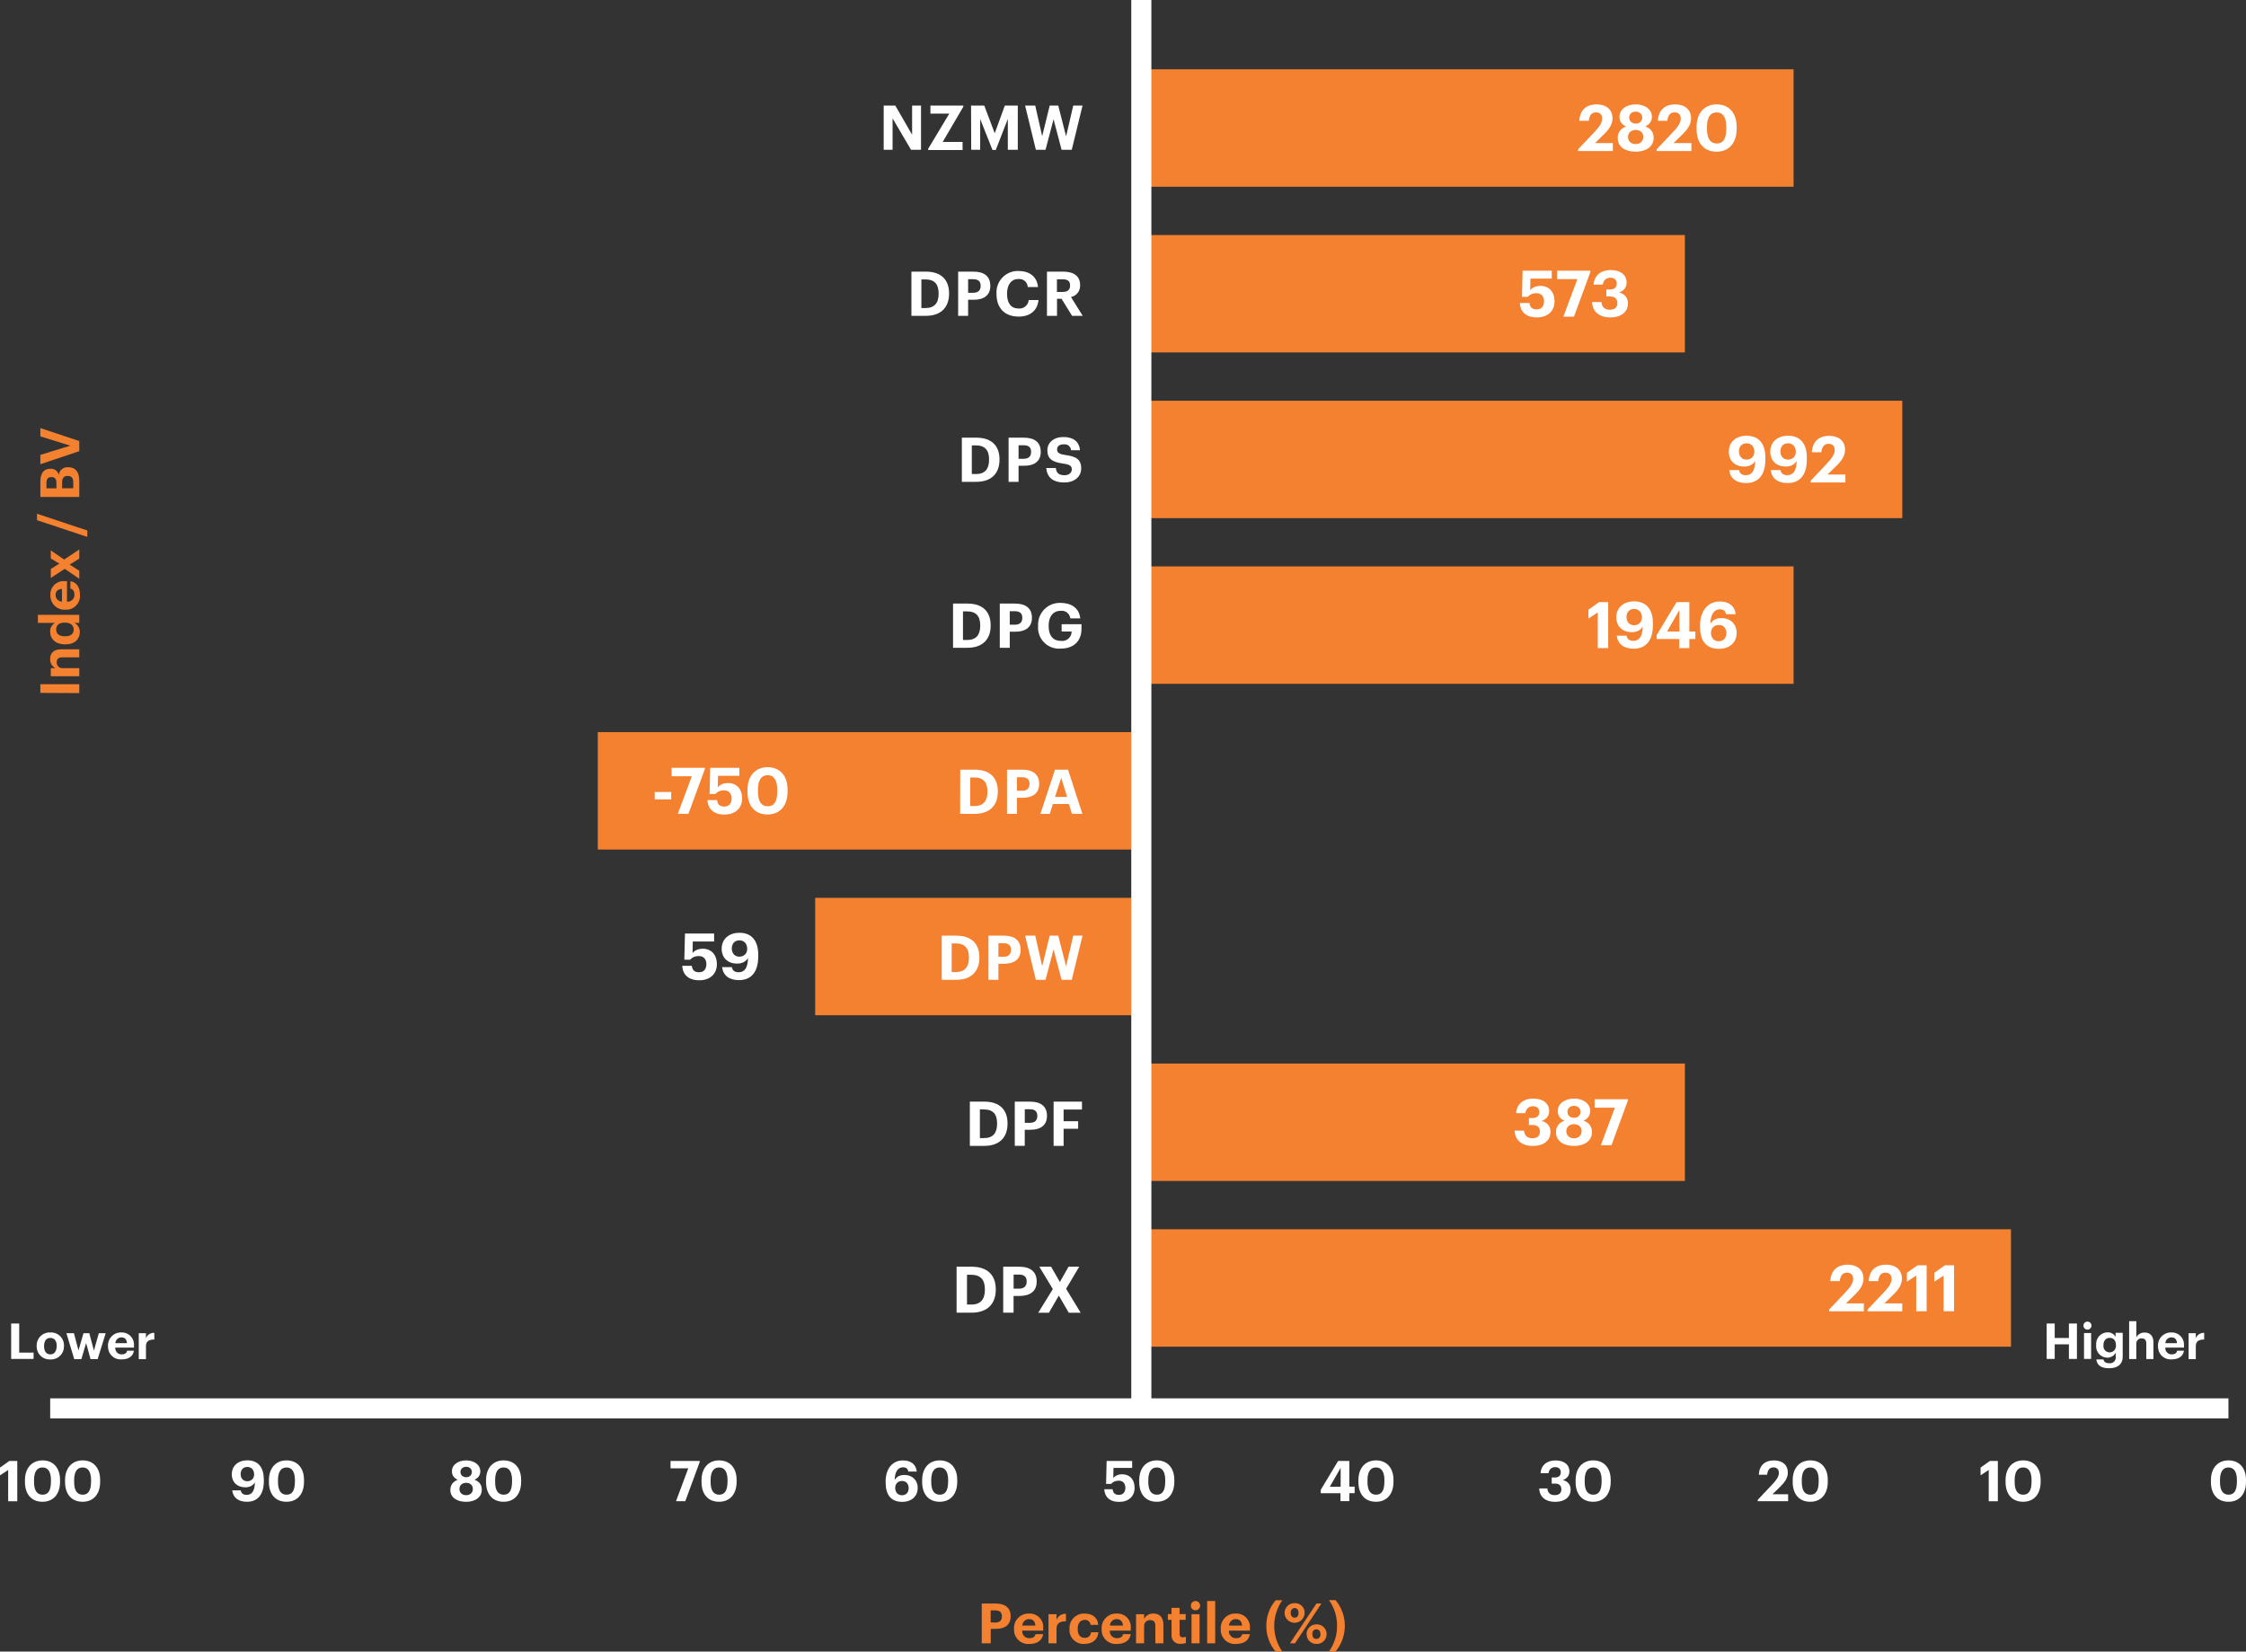 <?xml version="1.0" encoding="UTF-8"?>
<svg id="Layer_1" xmlns="http://www.w3.org/2000/svg" viewBox="0 0 558.9 411.02">
  <rect x="0" y="0" width="558.9" height="411.02" fill="#333333" stroke="none"/>
  <defs>
    <style>
      .cls-1 {
        fill: #fff;
      }

      .cls-2 {
        fill: #f48130;
      }
    </style>
  </defs>
  <rect class="cls-2" x="284.01" y="140.96" width="162.31" height="29.22"/>
  <rect class="cls-2" x="284.01" y="58.49" width="135.26" height="29.22"/>
  <rect class="cls-2" x="284.01" y="17.25" width="162.31" height="29.22"/>
  <rect class="cls-2" x="284.01" y="99.73" width="189.36" height="29.22"/>
  <rect class="cls-2" x="148.75" y="182.2" width="135.26" height="29.22"/>
  <rect class="cls-2" x="202.85" y="223.44" width="81.16" height="29.22"/>
  <rect class="cls-1" x="12.49" y="348" width="542.04" height="5"/>
  <g>
    <path class="cls-1" d="M219.9,26.28h2.89l4.18,7.25v-7.25h2.22v11h-2.49l-4.59-7.83v7.83h-2.21v-11h0Z"/>
    <path class="cls-1" d="M230.98,37.01l5.24-8.73h-4.69v-2h8.18v.29l-5.13,8.76h4.95v2h-8.58l.03-.32Z"/>
    <path class="cls-1" d="M241.64,26.28h3.29l2.6,6.89,2.51-6.89h3.23v11h-2.48v-7.68l-3,7.72h-.82l-3.06-7.72v7.68h-2.23l-.04-11Z"/>
    <path class="cls-1" d="M255.09,26.28h2.52l1.73,7.6,1.87-7.6h2.13l1.95,7.65,1.78-7.65h2.31l-2.68,11h-2.53l-2-7.6-2,7.6h-2.4l-2.68-11h0Z"/>
  </g>
  <g>
    <path class="cls-1" d="M509.3,329.38h2v3.6h3.53v-3.6h2v8.81h-2v-3.63h-3.53v3.63h-2v-8.81Z"/>
    <path class="cls-1" d="M518.45,329.9c0-.55.45-1,1-1s1,.45,1,1-.45,1-1,1-1-.45-1-1ZM518.59,331.75h1.77v6.44h-1.77v-6.44Z"/>
    <path class="cls-1" d="M521.65,338.32h1.78c.11.57.52.94,1.43.94.78.11,1.51-.43,1.62-1.22.02-.12.02-.24,0-.36v-1c-.43.74-1.22,1.19-2.07,1.2-1.56,0-2.82-1.27-2.81-2.83,0-.08,0-.17.01-.25v-.09c-.13-1.6,1.05-3,2.65-3.13h.18c.82-.04,1.6.39,2,1.11v-1h1.78v5.93c0,1.91-1.29,2.89-3.4,2.89s-2.99-.85-3.17-2.18h0ZM526.53,334.8v-.08c0-1.1-.58-1.77-1.55-1.77s-1.55.72-1.55,1.78v.1c-.1.84.49,1.61,1.34,1.72.06,0,.11.01.17.01.87.02,1.58-.67,1.6-1.54,0-.07,0-.15-.01-.22h0Z"/>
    <path class="cls-1" d="M529.83,328.8h1.78v4c.41-.76,1.23-1.22,2.1-1.17,1.27,0,2.16.76,2.16,2.49v4.1h-1.78v-3.84c0-.88-.35-1.3-1.13-1.3-.71-.04-1.31.49-1.36,1.2v3.94h-1.78v-9.42h.01Z"/>
    <path class="cls-1" d="M537,335.05v-.1c-.08-1.77,1.29-3.27,3.06-3.35h.26c1.65-.08,3.06,1.19,3.15,2.84v.93h-4.64c-.08.85.53,1.6,1.38,1.68h.22c.82,0,1.23-.36,1.34-.9h1.69c-.21,1.39-1.32,2.16-3.08,2.16-1.72.13-3.23-1.15-3.36-2.88-.01-.13-.01-.26,0-.39h-.02ZM541.72,334.27c-.06-1-.55-1.44-1.4-1.44-.8,0-1.46.64-1.48,1.44h2.88Z"/>
    <path class="cls-1" d="M544.62,331.8h1.79v1.23c.34-.84,1.17-1.38,2.08-1.33v1.66c-1.32,0-2.08.42-2.08,1.65v3.23h-1.79v-6.44h0Z"/>
  </g>
  <path class="cls-1" d="M2.78,329.38h2v7.24h3.58v1.57H2.78v-8.81Z"/>
  <path class="cls-1" d="M9.12,335.04v-.1c-.06-1.78,1.33-3.28,3.11-3.34h.3c1.76-.11,3.28,1.24,3.39,3v.4c.06,1.77-1.32,3.26-3.09,3.32h-.31c-1.76.11-3.28-1.23-3.39-2.99v-.29h0ZM14.12,335.04v-.08c0-1.24-.58-2-1.58-2s-1.57.72-1.57,2v.1c0,1.23.56,2,1.57,2s1.56-.83,1.56-2.05l.02.03h0Z"/>
  <path class="cls-1" d="M16.53,331.8h1.87l1.13,4.28,1.24-4.28h1.46l1.14,4.33,1.22-4.33h1.71l-2,6.44h-1.77l-1.1-4-1.18,4h-1.78s-1.94-6.44-1.94-6.44Z"/>
  <path class="cls-1" d="M26.87,335.05v-.1c-.08-1.77,1.28-3.26,3.04-3.35h.28c1.65-.08,3.06,1.19,3.15,2.84v.93h-4.65c-.08.85.55,1.61,1.4,1.68h.2c.83,0,1.24-.36,1.35-.9h1.68c-.21,1.39-1.31,2.16-3.07,2.16-1.72.13-3.23-1.15-3.36-2.88,0-.13,0-.26,0-.39h-.02ZM31.59,334.27c-.06-1-.55-1.44-1.4-1.44-.8,0-1.46.64-1.48,1.44h2.88Z"/>
  <path class="cls-1" d="M34.53,331.8h1.79v1.23c.33-.85,1.17-1.38,2.08-1.33v1.66c-1.32,0-2.08.42-2.08,1.65v3.23h-1.79v-6.44h0Z"/>
  <path class="cls-2" d="M244.29,399.06h3.42c2.41,0,3.78,1.07,3.78,3.16v.06c0,2.09-1.45,3.09-3.71,3.09h-1.25v3.6h-2.23v-9.91h-.01ZM247.64,403.8c1.1,0,1.68-.52,1.68-1.51v-.05c0-1.06-.61-1.47-1.68-1.47h-1.12v3l1.12.03Z"/>
  <path class="cls-2" d="M252.33,405.44v-.11c-.1-1.99,1.44-3.67,3.42-3.77h.31c1.84-.12,3.42,1.27,3.54,3.1.01.19,0,.38-.01.58v.56h-5.22c-.09.96.61,1.8,1.57,1.89h.23c.93,0,1.39-.41,1.51-1h1.9c-.24,1.57-1.48,2.44-3.46,2.44-1.94.15-3.63-1.3-3.78-3.23-.01-.16-.01-.31,0-.47h-.01ZM257.64,404.56c-.07-1.09-.62-1.62-1.58-1.62-.9,0-1.64.72-1.66,1.62h3.24Z"/>
  <path class="cls-2" d="M260.91,401.72h2v1.39c.38-.95,1.33-1.55,2.35-1.5v1.87c-1.49,0-2.35.47-2.35,1.86v3.63h-2v-7.25Z"/>
  <path class="cls-2" d="M266.13,405.44v-.11c-.1-1.99,1.44-3.67,3.42-3.77h.32c1.67,0,3.23.73,3.41,2.81h-1.9c-.06-.74-.7-1.29-1.44-1.23h-.03c-1,0-1.73.77-1.73,2.16v.11c0,1.45.65,2.2,1.77,2.2.81.05,1.5-.58,1.55-1.39h0s1.82-.01,1.82-.01c-.11,1.72-1.36,2.91-3.47,2.91-1.91.14-3.58-1.29-3.72-3.2-.01-.16-.01-.32,0-.48h0Z"/>
  <path class="cls-2" d="M274.13,405.44v-.11c-.1-1.99,1.44-3.67,3.42-3.77h.31c1.84-.12,3.42,1.27,3.54,3.1.01.19,0,.38-.01.58v.56h-5.22c-.09.95.6,1.8,1.55,1.89.08,0,.17.01.25,0,.93,0,1.38-.41,1.51-1h1.9c-.24,1.57-1.49,2.44-3.47,2.44-1.93.15-3.62-1.29-3.77-3.22-.01-.16-.01-.32,0-.48h-.01ZM279.44,404.56c-.07-1.09-.63-1.62-1.58-1.62-.9,0-1.64.72-1.66,1.62h3.24Z"/>
  <path class="cls-2" d="M282.7,401.72h2v1.15c.46-.86,1.38-1.37,2.36-1.31,1.42,0,2.44.86,2.44,2.8v4.61h-2v-4.32c0-1-.39-1.46-1.28-1.46-.79-.04-1.47.56-1.52,1.36v4.42h-2v-7.25h0Z"/>
  <path class="cls-2" d="M291.53,406.8v-3.67h-.93v-1.43h.93v-1.56h2v1.56h1.52v1.43h-1.52v3.49c0,.58.29.86.8.86.26,0,.53-.04.77-.14v1.55c-.39.14-.8.2-1.22.2-1.13.16-2.18-.62-2.34-1.75-.03-.18-.03-.36,0-.53h0Z"/>
  <path class="cls-2" d="M296.34,399.65c-.03-.63.45-1.18,1.09-1.21.63-.03,1.18.45,1.21,1.09.03.63-.45,1.18-1.09,1.21h-.07c-.61.02-1.12-.45-1.14-1.06v-.03h0ZM296.5,401.72h2v7.25h-2v-7.25Z"/>
  <path class="cls-2" d="M300.39,398.44h2v10.53h-2v-10.53Z"/>
  <path class="cls-2" d="M303.77,405.44v-.11c-.1-1.98,1.42-3.67,3.4-3.77h.32c1.84-.12,3.43,1.27,3.55,3.11.01.19,0,.38-.01.57v.56h-5.23c-.08.96.63,1.81,1.59,1.89h.22c.92,0,1.38-.41,1.5-1h1.9c-.23,1.57-1.48,2.44-3.46,2.44-1.93.15-3.62-1.29-3.77-3.22-.01-.16-.01-.32,0-.48h0ZM309.07,404.56c-.07-1.09-.62-1.62-1.58-1.62-.9,0-1.64.72-1.66,1.62h3.24Z"/>
  <path class="cls-2" d="M315.12,404.63c-.03-2.34.79-4.61,2.32-6.38h1.65c-2.68,3.84-2.68,8.93,0,12.77h-1.65c-1.53-1.78-2.35-4.05-2.32-6.39h0Z"/>
  <path class="cls-2" d="M319.66,401.39c0-1.34,1.1-2.43,2.44-2.42h.07c1.31-.06,2.42.95,2.48,2.26v.13c0,1.38-1.12,2.5-2.5,2.5s-2.5-1.12-2.5-2.5v.03h0ZM327.59,399.06h1.24l-6.58,9.91h-1.25l6.59-9.91ZM323.12,401.38c0-.74-.34-1.19-.94-1.19s-1,.44-1,1.19.38,1.2,1,1.2.94-.44.94-1.2h0ZM325.12,406.68c0-1.34,1.07-2.42,2.41-2.43h.08c1.32-.06,2.44.96,2.5,2.28v.11c.04,1.33-1.01,2.44-2.34,2.48h-.16c-1.31.04-2.41-.98-2.46-2.3v-.14h-.03ZM328.57,406.68c0-.75-.35-1.19-1-1.19s-1,.43-1,1.19.37,1.19,1,1.19,1.03-.45,1.03-1.2h-.03Z"/>
  <path class="cls-2" d="M332.71,404.61c.03-2.29-.67-4.53-2-6.39h1.64c3.07,3.7,3.07,9.07,0,12.77h-1.64c1.33-1.86,2.03-4.09,2-6.38h0Z"/>
  <path class="cls-2" d="M10.04,172.44v-2.16h9.69v2.21l-9.69-.05Z"/>
  <path class="cls-2" d="M12.64,168.28v-2h1.12c-.84-.45-1.34-1.35-1.28-2.3,0-1.4.84-2.39,2.73-2.39h4.52v2h-4.2c-1,0-1.42.38-1.42,1.25-.03.77.57,1.41,1.33,1.45h4.29v2h-7.09Z"/>
  <path class="cls-2" d="M16.28,160.36h-.1c-2.34,0-3.7-1.34-3.7-3.12-.07-.92.41-1.79,1.22-2.23h-4.27v-2h10.3v2h-1.2c.83.45,1.34,1.33,1.34,2.27,0,1.72-1.23,3.08-3.59,3.08h0ZM16.22,154.95h-.11c-1.41,0-2.13.62-2.13,1.7s.75,1.7,2.15,1.7h.11c1.41,0,2.1-.67,2.1-1.65s-.69-1.75-2.12-1.75Z"/>
  <path class="cls-2" d="M16.27,151.74h-.11c-1.94.07-3.56-1.45-3.63-3.39v-.25c-.11-1.8,1.25-3.36,3.06-3.47.18,0,.36,0,.54,0h.54v5.11c.93.09,1.76-.6,1.85-1.53v-.23c0-.91-.39-1.35-1-1.48v-1.85c1.53.23,2.38,1.45,2.38,3.39.15,1.89-1.26,3.54-3.15,3.69-.16,0-.33,0-.49,0h.01ZM15.42,146.55c-1.07.07-1.59.61-1.59,1.55,0,.88.71,1.61,1.59,1.63v-3.18h0Z"/>
  <path class="cls-2" d="M16.11,141.57l-3.47,2.26v-2.24l2.13-1.31-2.13-1.3v-2l3.32,2.27,3.77-2.5v2.27l-2.39,1.49,2.39,1.53v2l-3.62-2.47Z"/>
  <path class="cls-2" d="M9.21,129.46v-1.61l12.52,4.17v1.6l-12.52-4.16Z"/>
  <path class="cls-2" d="M10.04,123.67v-3.81c0-2.11.87-3.21,2.52-3.21h0c.99-.06,1.87.6,2.08,1.57.09-1.17,1.12-2.04,2.28-1.94h.1c1.77,0,2.71,1.17,2.71,3.4v4h-9.69ZM14.04,120.2c0-1.05-.38-1.47-1.25-1.47h-.05c-.81,0-1.18.46-1.18,1.49v1.3h2.48v-1.32ZM18.23,120.01c0-1.08-.49-1.57-1.37-1.57h-.05c-.9,0-1.36.49-1.36,1.68v1.4h2.78v-1.51h0Z"/>
  <path class="cls-2" d="M10.04,115.53v-2.32l7.44-2.3-7.44-2.31v-2.06l9.69,3.23v2.51l-9.69,3.25h0Z"/>
  <g>
    <path class="cls-1" d="M226.8,67.6h3.6c3.86,0,5.77,2.09,5.77,5.38v.12c0,3.3-1.92,5.5-5.78,5.5h-3.59v-11h0ZM230.31,76.66c2.21,0,3.26-1.25,3.26-3.52v-.13c0-2.26-1-3.47-3.29-3.47h-1v7.12h1.03,0Z"/>
    <path class="cls-1" d="M238.43,67.6h3.8c2.68,0,4.2,1.18,4.2,3.51v.06c0,2.32-1.61,3.43-4.12,3.43h-1.4v4h-2.48v-11h0ZM242.17,72.86c1.22,0,1.86-.59,1.86-1.68v-.06c0-1.17-.67-1.63-1.86-1.63h-1.26v3.37h1.26Z"/>
    <path class="cls-1" d="M247.97,73.17v-.13c-.16-2.94,2.1-5.45,5.04-5.6h.42c2.64,0,4.61,1.29,4.87,4h-2.55c-.05-1.16-1.03-2.06-2.19-2.01h-.12c-1.73,0-2.84,1.35-2.84,3.63v.12c0,2.28,1,3.6,2.86,3.6,1.26.13,2.39-.8,2.52-2.06v-.05h2.45c-.28,2.73-2.23,4.12-4.94,4.12-3.6,0-5.52-2.24-5.52-5.62h0Z"/>
    <path class="cls-1" d="M260.53,67.6h4c2.6,0,4.25,1.06,4.25,3.34v.06c.06,1.4-.9,2.64-2.27,2.92l2.91,4.68h-2.64l-2.63-4.25h-1.12v4.25h-2.5v-11h0ZM264.41,72.66c1.24,0,1.87-.52,1.87-1.59v-.06c0-1.12-.67-1.5-1.87-1.5h-1.4v3.15h1.4Z"/>
  </g>
  <g>
    <path class="cls-1" d="M239.35,108.92h3.6c3.86,0,5.77,2.09,5.77,5.38v.12c0,3.29-1.92,5.49-5.79,5.49h-3.58v-10.99ZM242.86,117.98c2.21,0,3.26-1.25,3.26-3.53v-.13c0-2.26-1-3.48-3.29-3.48h-1v7.13h1.03Z"/>
    <path class="cls-1" d="M250.98,108.92h3.8c2.68,0,4.2,1.18,4.2,3.5v.06c0,2.33-1.61,3.43-4.12,3.43h-1.4v4h-2.48v-10.99h0ZM254.72,114.18c1.22,0,1.86-.59,1.86-1.68v-.06c0-1.17-.67-1.63-1.86-1.63h-1.26v3.37h1.26Z"/>
    <path class="cls-1" d="M260.35,116.47h2.39c.1,1,.52,1.8,2.15,1.8,1.09,0,1.82-.6,1.82-1.46s-.47-1.19-2.08-1.43c-2.82-.37-4-1.22-4-3.34,0-1.88,1.57-3.28,4-3.28s3.92,1.11,4.12,3.29h-2.22c-.06-.88-.82-1.54-1.7-1.47-.04,0-.09,0-.13,0-1.09,0-1.65.51-1.65,1.25s.36,1.15,2,1.4c2.66.34,4,1.06,4,3.34,0,2-1.6,3.5-4.2,3.5-2.97,0-4.32-1.41-4.5-3.61h0Z"/>
  </g>
  <g>
    <path class="cls-1" d="M237.16,150.21h3.6c3.86,0,5.76,2.1,5.76,5.39v.12c0,3.29-1.92,5.49-5.78,5.49h-3.58v-11h0ZM240.66,159.27c2.22,0,3.26-1.24,3.26-3.52v-.12c0-2.26-1-3.48-3.29-3.48h-1v7.12h1.03Z"/>
    <path class="cls-1" d="M248.79,150.21h3.8c2.67,0,4.2,1.19,4.2,3.51v.06c0,2.32-1.62,3.43-4.12,3.43h-1.4v4h-2.48v-11h0ZM252.53,155.47c1.21,0,1.86-.58,1.86-1.67v-.06c0-1.17-.68-1.63-1.86-1.63h-1.26v3.36h1.26Z"/>
    <path class="cls-1" d="M258.32,155.78v-.12c-.12-2.98,2.19-5.5,5.17-5.62h.43c2.45,0,4.63,1.13,4.89,3.85h-2.47c-.13-1.17-1.2-2.02-2.37-1.88h-.02c-1.91,0-3,1.43-3,3.68v.15c0,2.12.91,3.65,3.06,3.65,1.27.18,2.44-.7,2.63-1.97.02-.12.03-.24.02-.36h-2.48v-1.81h4.94v1.17c0,2.94-1.88,4.89-5.17,4.89-2.87.24-5.39-1.9-5.63-4.77-.02-.28-.02-.57,0-.86h0Z"/>
  </g>
  <g>
    <path class="cls-1" d="M234.34,232.85h3.6c3.86,0,5.77,2.09,5.77,5.38v.12c0,3.3-1.92,5.49-5.78,5.49h-3.59v-10.99ZM237.85,241.91c2.21,0,3.26-1.25,3.26-3.53v-.12c0-2.26-1-3.48-3.29-3.48h-1v7.14h1.03Z"/>
    <path class="cls-1" d="M245.97,232.85h3.8c2.68,0,4.2,1.18,4.2,3.5v.07c0,2.32-1.61,3.43-4.12,3.43h-1.4v4h-2.48v-11ZM249.71,238.11c1.22,0,1.86-.59,1.86-1.68v-.06c0-1.17-.67-1.63-1.86-1.63h-1.26v3.37h1.26Z"/>
    <path class="cls-1" d="M255.09,232.85h2.52l1.73,7.6,1.87-7.6h2.13l1.95,7.64,1.78-7.64h2.31l-2.68,11h-2.53l-2-7.59-2,7.59h-2.4l-2.68-11h0Z"/>
  </g>
  <rect class="cls-2" x="284.01" y="264.68" width="135.26" height="29.22"/>
  <rect class="cls-2" x="284.01" y="305.92" width="216.41" height="29.22"/>
  <g>
    <path class="cls-1" d="M238.95,191.54h3.58c3.86,0,5.77,2.09,5.77,5.38v.13c0,3.29-1.92,5.49-5.78,5.49h-3.59l.02-11h0ZM242.46,200.6c2.22,0,3.26-1.25,3.26-3.52v-.12c0-2.27-1-3.48-3.29-3.48h-1v7.12h1.03Z"/>
    <path class="cls-1" d="M250.59,191.54h3.8c2.67,0,4.2,1.19,4.2,3.51v.06c0,2.32-1.62,3.43-4.13,3.43h-1.4v4h-2.47v-11ZM254.32,196.8c1.22,0,1.87-.58,1.87-1.68v-.06c0-1.17-.68-1.63-1.87-1.63h-1.26v3.37h1.26Z"/>
    <path class="cls-1" d="M262.53,191.54h3.24l3.57,11h-2.6l-.75-2.45h-4l-.76,2.45h-2.34l3.64-11ZM262.53,198.32h3l-1.45-4.75-1.55,4.75Z"/>
  </g>
  <rect class="cls-1" x="281.51" width="5" height="349.6"/>
  <g>
    <path class="cls-1" d="M241.35,274.16h3.6c3.86,0,5.77,2.09,5.77,5.39v.12c0,3.29-1.92,5.5-5.79,5.5h-3.59v-11.01h.01ZM244.86,283.23c2.22,0,3.26-1.25,3.26-3.53v-.12c0-2.26-.97-3.48-3.29-3.48h-.99v7.13h1.02Z"/>
    <path class="cls-1" d="M252.53,274.16h3.8c2.68,0,4.2,1.19,4.2,3.51v.06c0,2.33-1.62,3.43-4.13,3.43h-1.4v4h-2.48v-11.01h.01ZM256.27,279.43c1.22,0,1.86-.58,1.86-1.68v-.06c0-1.17-.68-1.63-1.86-1.63h-1.26v3.37h1.26Z"/>
    <path class="cls-1" d="M262.17,274.16h7.07v1.96h-4.57v2.91h3.62v1.88h-3.62v4.26h-2.49v-11.01h-.01Z"/>
  </g>
  <g>
    <path class="cls-1" d="M238.04,315.24h3.75c4.02,0,6,2.18,6,5.6v.13c0,3.43-2,5.71-6.02,5.71h-3.73v-11.45h0ZM241.69,324.67c2.3,0,3.39-1.3,3.39-3.67v-.13c0-2.35-1.01-3.62-3.43-3.62h-1.02v7.41h1.06,0Z"/>
    <path class="cls-1" d="M249.65,315.24h3.95c2.79,0,4.37,1.23,4.37,3.65v.06c0,2.42-1.68,3.57-4.29,3.57h-1.46v4.16h-2.58v-11.45h0ZM253.54,320.71c1.26,0,1.94-.61,1.94-1.75v-.06c0-1.22-.7-1.7-1.94-1.7h-1.31v3.51h1.31Z"/>
    <path class="cls-1" d="M261.99,320.81l-3.36-5.57h2.93l2.18,3.81,2.16-3.81h2.66l-3.27,5.49,3.62,5.96h-2.95l-2.48-4.26-2.46,4.26h-2.66l3.63-5.88h0Z"/>
  </g>
  <g>
    <path class="cls-1" d="M2.03,365.83l-2.03,1.33v-1.93l2.31-1.64h1.99v10.02h-2.27v-7.77h0Z"/>
    <path class="cls-1" d="M6.21,368.84v-.48c0-3.08,1.79-4.92,4.37-4.92s4.36,1.76,4.36,4.87v.46c0,3.07-1.67,4.97-4.37,4.97s-4.36-1.85-4.36-4.92v.02ZM12.68,368.8v-.45c0-2.02-.7-3.15-2.09-3.15s-2.12,1.08-2.12,3.15v.48c0,2.1.74,3.15,2.14,3.15s2.06-1.08,2.06-3.18h0Z"/>
    <path class="cls-1" d="M16.19,368.84v-.48c0-3.08,1.79-4.92,4.37-4.92s4.36,1.76,4.36,4.87v.46c0,3.07-1.67,4.97-4.37,4.97s-4.36-1.85-4.36-4.92v.02ZM22.66,368.8v-.45c0-2.02-.7-3.15-2.09-3.15s-2.12,1.08-2.12,3.15v.48c0,2.1.74,3.15,2.14,3.15s2.06-1.08,2.06-3.18h0Z"/>
  </g>
  <g>
    <path class="cls-1" d="M57.78,370.9h2.12c.14.69.55,1.12,1.5,1.12,1.33,0,1.99-1.05,2.03-3.1-.46.73-1.19,1.22-2.4,1.22-1.93,0-3.35-1.2-3.35-3.24s1.48-3.47,3.88-3.47c2.76,0,4.09,1.86,4.09,4.75v.45c0,3.28-1.5,5.11-4.19,5.11-2.17,0-3.46-1.04-3.68-2.84ZM63.24,366.95c0-1.16-.69-1.88-1.71-1.88s-1.65.73-1.65,1.78.64,1.78,1.65,1.78,1.71-.7,1.71-1.68Z"/>
    <path class="cls-1" d="M66.92,368.84v-.48c0-3.08,1.79-4.92,4.37-4.92s4.36,1.76,4.36,4.87v.46c0,3.07-1.67,4.97-4.37,4.97s-4.36-1.85-4.36-4.92v.02ZM73.39,368.8v-.45c0-2.02-.7-3.15-2.09-3.15s-2.12,1.08-2.12,3.15v.48c0,2.1.74,3.15,2.14,3.15s2.06-1.08,2.06-3.18h.01Z"/>
  </g>
  <g>
    <path class="cls-1" d="M112.07,370.77c0-1.22.7-2.1,1.85-2.51-.91-.38-1.46-1.08-1.46-2.09,0-1.74,1.67-2.73,3.54-2.73s3.52,1.01,3.52,2.72c0,1.01-.57,1.7-1.46,2.09,1.18.41,1.83,1.27,1.83,2.46,0,1.96-1.68,3.04-3.91,3.04s-3.92-1.02-3.92-2.98h.01ZM117.66,370.55c0-.98-.71-1.53-1.65-1.53s-1.68.55-1.68,1.54.74,1.54,1.67,1.54,1.67-.56,1.67-1.55h-.01ZM117.42,366.32c0-.77-.62-1.29-1.41-1.29s-1.43.49-1.43,1.3.66,1.3,1.44,1.3,1.4-.49,1.4-1.32h0Z"/>
    <path class="cls-1" d="M120.95,368.84v-.48c0-3.08,1.79-4.92,4.37-4.92s4.36,1.76,4.36,4.87v.46c0,3.07-1.67,4.97-4.37,4.97s-4.36-1.85-4.36-4.92v.02ZM127.42,368.8v-.45c0-2.02-.7-3.15-2.09-3.15s-2.12,1.08-2.12,3.15v.48c0,2.1.74,3.15,2.14,3.15s2.06-1.08,2.06-3.18h0Z"/>
  </g>
  <g>
    <path class="cls-1" d="M171.27,365.42h-4.41v-1.83h7.26v.25l-3.59,9.76h-2.31l3.05-8.18h0Z"/>
    <path class="cls-1" d="M174.57,368.84v-.48c0-3.08,1.79-4.92,4.37-4.92s4.36,1.76,4.36,4.87v.46c0,3.07-1.67,4.97-4.37,4.97s-4.36-1.85-4.36-4.92v.02ZM181.04,368.8v-.45c0-2.02-.7-3.15-2.09-3.15s-2.12,1.08-2.12,3.15v.48c0,2.1.74,3.15,2.14,3.15s2.06-1.08,2.06-3.18h0Z"/>
  </g>
  <g>
    <path class="cls-1" d="M220.38,368.98v-.25c0-3.39,1.83-5.28,4.29-5.28,1.99,0,3.25.94,3.47,2.77h-2.1c-.14-.66-.48-1.06-1.34-1.06-1.25,0-2.02,1.09-2.07,3.15.46-.74,1.22-1.25,2.42-1.25,1.89,0,3.31,1.23,3.31,3.25s-1.47,3.45-3.85,3.45c-3.03,0-4.12-2.04-4.12-4.78h0ZM226.12,370.34c0-1.05-.63-1.78-1.65-1.78s-1.71.71-1.71,1.71c0,1.15.7,1.85,1.71,1.85s1.65-.73,1.65-1.78Z"/>
    <path class="cls-1" d="M229.47,368.84v-.48c0-3.08,1.79-4.92,4.37-4.92s4.36,1.76,4.36,4.87v.46c0,3.07-1.67,4.97-4.37,4.97s-4.36-1.85-4.36-4.92v.02ZM235.94,368.8v-.45c0-2.02-.7-3.15-2.09-3.15s-2.12,1.08-2.12,3.15v.48c0,2.1.74,3.15,2.14,3.15s2.06-1.08,2.06-3.18h0Z"/>
  </g>
  <g>
    <path class="cls-1" d="M274.77,370.62h2.09c.13.84.46,1.4,1.61,1.4,1.02,0,1.57-.71,1.57-1.78s-.62-1.75-1.62-1.75c-.94,0-1.51.34-1.92.8h-1.26l.14-5.7h6.35v1.72h-4.65l-.04,2.51c.39-.48,1.09-.92,2.23-.92,1.82,0,3.07,1.25,3.07,3.38s-1.53,3.49-3.84,3.49c-2.46,0-3.61-1.34-3.71-3.14h-.02Z"/>
    <path class="cls-1" d="M283.49,368.84v-.48c0-3.08,1.79-4.92,4.37-4.92s4.36,1.76,4.36,4.87v.46c0,3.07-1.67,4.97-4.37,4.97s-4.36-1.85-4.36-4.92v.02ZM289.96,368.8v-.45c0-2.02-.7-3.15-2.09-3.15s-2.12,1.08-2.12,3.15v.48c0,2.1.74,3.15,2.14,3.15s2.06-1.08,2.06-3.18h0Z"/>
  </g>
  <g>
    <path class="cls-1" d="M333.57,371.61h-4.92v-.83l4.33-7.2h2.79v6.4h1.32v1.62h-1.32v1.99h-2.2v-1.99h0ZM333.61,369.99v-4.69l-2.69,4.69h2.69Z"/>
    <path class="cls-1" d="M338.03,368.84v-.48c0-3.08,1.79-4.92,4.37-4.92s4.36,1.76,4.36,4.87v.46c0,3.07-1.67,4.97-4.37,4.97s-4.36-1.85-4.36-4.92v.02ZM344.5,368.8v-.45c0-2.02-.7-3.15-2.09-3.15s-2.12,1.08-2.12,3.15v.48c0,2.1.74,3.15,2.14,3.15s2.06-1.08,2.06-3.18h0Z"/>
  </g>
  <g>
    <path class="cls-1" d="M383.01,370.42h2.04c.08.97.6,1.67,1.81,1.67,1.13,0,1.67-.55,1.67-1.44,0-.95-.53-1.44-1.61-1.44h-.79v-1.51h.73c1.05,0,1.53-.48,1.53-1.33,0-.71-.46-1.25-1.39-1.25s-1.54.57-1.65,1.51h-2c.11-1.83,1.42-3.18,3.7-3.18s3.49,1.15,3.49,2.72c0,1.12-.66,1.82-1.65,2.17,1.16.25,1.95,1.08,1.95,2.35,0,1.88-1.44,3.07-3.88,3.07s-3.85-1.3-3.94-3.33h-.01Z"/>
    <path class="cls-1" d="M392.08,368.84v-.48c0-3.08,1.79-4.92,4.37-4.92s4.36,1.76,4.36,4.87v.46c0,3.07-1.67,4.97-4.37,4.97s-4.36-1.85-4.36-4.92v.02ZM398.55,368.8v-.45c0-2.02-.7-3.15-2.09-3.15s-2.12,1.08-2.12,3.15v.48c0,2.1.74,3.15,2.14,3.15s2.06-1.08,2.06-3.18h0Z"/>
  </g>
  <g>
    <path class="cls-1" d="M437.41,373.24l3.67-3.88c.97-1.02,1.58-1.91,1.58-2.82,0-.83-.46-1.36-1.33-1.36s-1.44.52-1.6,1.83h-2.06c.11-2.31,1.51-3.57,3.75-3.57s3.47,1.23,3.47,3.04c0,1.33-.77,2.42-1.93,3.54l-1.89,1.85h3.89v1.72h-7.56v-.36h0Z"/>
    <path class="cls-1" d="M446.1,368.84v-.48c0-3.08,1.79-4.92,4.37-4.92s4.36,1.76,4.36,4.87v.46c0,3.07-1.67,4.97-4.37,4.97s-4.36-1.85-4.36-4.92v.02ZM452.57,368.8v-.45c0-2.02-.7-3.15-2.09-3.15s-2.12,1.08-2.12,3.15v.48c0,2.1.74,3.15,2.14,3.15s2.06-1.08,2.06-3.18h0Z"/>
  </g>
  <g>
    <path class="cls-1" d="M494.88,365.83l-2.03,1.33v-1.93l2.31-1.64h1.99v10.02h-2.27v-7.77h0Z"/>
    <path class="cls-1" d="M499.07,368.84v-.48c0-3.08,1.79-4.92,4.37-4.92s4.36,1.76,4.36,4.87v.46c0,3.07-1.67,4.97-4.37,4.97s-4.36-1.85-4.36-4.92v.02ZM505.54,368.8v-.45c0-2.02-.7-3.15-2.09-3.15s-2.12,1.08-2.12,3.15v.48c0,2.1.74,3.15,2.14,3.15s2.06-1.08,2.06-3.18h.01Z"/>
  </g>
  <path class="cls-1" d="M550.17,368.84v-.48c0-3.08,1.79-4.92,4.37-4.92s4.36,1.76,4.36,4.87v.46c0,3.07-1.67,4.97-4.37,4.97s-4.36-1.85-4.36-4.92v.02ZM556.64,368.8v-.45c0-2.02-.7-3.15-2.09-3.15s-2.12,1.08-2.12,3.15v.48c0,2.1.74,3.15,2.14,3.15s2.06-1.08,2.06-3.18h.01Z"/>
  <g>
    <path class="cls-1" d="M392.69,37.16l4.19-4.43c1.1-1.17,1.81-2.18,1.81-3.22,0-.94-.53-1.55-1.52-1.55s-1.65.59-1.82,2.1h-2.35c.13-2.64,1.73-4.08,4.29-4.08s3.97,1.41,3.97,3.47c0,1.52-.88,2.77-2.21,4.05l-2.16,2.11h4.45v1.97h-8.64v-.42Z"/>
    <path class="cls-1" d="M402.54,34.34c0-1.39.8-2.4,2.11-2.87-1.04-.43-1.66-1.23-1.66-2.38,0-1.98,1.9-3.12,4.05-3.12s4.02,1.15,4.02,3.1c0,1.15-.66,1.94-1.66,2.39,1.34.46,2.1,1.46,2.1,2.82,0,2.24-1.92,3.47-4.47,3.47s-4.48-1.17-4.48-3.41ZM408.93,34.08c0-1.12-.82-1.74-1.89-1.74s-1.92.62-1.92,1.76.85,1.76,1.9,1.76,1.9-.64,1.9-1.78ZM408.66,29.25c0-.88-.7-1.47-1.62-1.47s-1.63.56-1.63,1.49.75,1.49,1.65,1.49,1.6-.56,1.6-1.5Z"/>
    <path class="cls-1" d="M412.24,37.16l4.19-4.43c1.1-1.17,1.81-2.18,1.81-3.22,0-.94-.53-1.55-1.52-1.55s-1.65.59-1.82,2.1h-2.35c.13-2.64,1.73-4.08,4.29-4.08s3.97,1.41,3.97,3.47c0,1.52-.88,2.77-2.21,4.05l-2.16,2.11h4.45v1.97h-8.64v-.42Z"/>
    <path class="cls-1" d="M422.18,32.13v-.54c0-3.52,2.05-5.62,4.99-5.62s4.98,2.02,4.98,5.57v.53c0,3.51-1.91,5.68-4.99,5.68s-4.98-2.11-4.98-5.62ZM429.57,32.08v-.51c0-2.3-.8-3.6-2.38-3.6s-2.42,1.23-2.42,3.6v.54c0,2.4.85,3.6,2.45,3.6s2.35-1.23,2.35-3.63Z"/>
  </g>
  <g>
    <path class="cls-1" d="M378.2,75.4h2.39c.14.96.53,1.6,1.84,1.6,1.17,0,1.79-.82,1.79-2.03s-.7-2-1.86-2c-1.07,0-1.73.38-2.19.91h-1.44l.16-6.51h7.25v1.97h-5.31l-.05,2.87c.45-.54,1.25-1.06,2.55-1.06,2.08,0,3.5,1.42,3.5,3.86s-1.75,3.99-4.39,3.99c-2.82,0-4.13-1.54-4.24-3.59Z"/>
    <path class="cls-1" d="M392.52,69.47h-5.04v-2.1h8.29v.29l-4.1,11.16h-2.64l3.49-9.35Z"/>
    <path class="cls-1" d="M396.17,75.18h2.34c.1,1.1.69,1.9,2.06,1.9,1.3,0,1.9-.62,1.9-1.65,0-1.09-.61-1.65-1.84-1.65h-.9v-1.73h.83c1.2,0,1.75-.54,1.75-1.52,0-.82-.53-1.42-1.58-1.42s-1.76.66-1.89,1.73h-2.29c.13-2.1,1.62-3.63,4.23-3.63s3.99,1.31,3.99,3.1c0,1.28-.75,2.08-1.89,2.48,1.33.29,2.22,1.23,2.22,2.69,0,2.15-1.65,3.51-4.43,3.51s-4.4-1.49-4.5-3.81Z"/>
  </g>
  <g>
    <path class="cls-1" d="M430.32,116.98h2.42c.16.78.62,1.28,1.71,1.28,1.52,0,2.27-1.2,2.32-3.54-.53.83-1.36,1.39-2.74,1.39-2.21,0-3.83-1.38-3.83-3.7s1.7-3.97,4.43-3.97c3.15,0,4.67,2.13,4.67,5.43v.51c0,3.75-1.71,5.84-4.79,5.84-2.48,0-3.95-1.18-4.21-3.25ZM436.56,112.47c0-1.33-.78-2.15-1.95-2.15s-1.89.83-1.89,2.03.74,2.03,1.89,2.03,1.95-.8,1.95-1.92Z"/>
    <path class="cls-1" d="M440.64,116.98h2.42c.16.78.62,1.28,1.71,1.28,1.52,0,2.27-1.2,2.32-3.54-.53.83-1.36,1.39-2.74,1.39-2.21,0-3.83-1.38-3.83-3.7s1.7-3.97,4.43-3.97c3.15,0,4.67,2.13,4.67,5.43v.51c0,3.75-1.71,5.84-4.79,5.84-2.48,0-3.95-1.18-4.21-3.25ZM446.88,112.47c0-1.33-.78-2.15-1.95-2.15s-1.89.83-1.89,2.03.74,2.03,1.89,2.03,1.95-.8,1.95-1.92Z"/>
    <path class="cls-1" d="M450.56,119.65l4.19-4.43c1.1-1.17,1.81-2.18,1.81-3.22,0-.94-.53-1.55-1.52-1.55s-1.65.59-1.82,2.1h-2.35c.13-2.64,1.73-4.08,4.29-4.08s3.97,1.41,3.97,3.47c0,1.52-.88,2.77-2.21,4.05l-2.16,2.11h4.45v1.97h-8.64v-.42Z"/>
  </g>
  <g>
    <path class="cls-1" d="M397.6,152.41l-2.32,1.52v-2.21l2.64-1.87h2.27v11.44h-2.59v-8.88Z"/>
    <path class="cls-1" d="M402.33,158.2h2.42c.16.78.62,1.28,1.71,1.28,1.52,0,2.27-1.2,2.32-3.54-.53.83-1.36,1.39-2.74,1.39-2.21,0-3.83-1.38-3.83-3.7s1.7-3.97,4.43-3.97c3.15,0,4.67,2.13,4.67,5.43v.51c0,3.75-1.71,5.84-4.79,5.84-2.48,0-3.95-1.18-4.21-3.25ZM408.58,153.69c0-1.33-.78-2.15-1.95-2.15s-1.89.83-1.89,2.03.74,2.03,1.89,2.03,1.95-.8,1.95-1.92Z"/>
    <path class="cls-1" d="M417.86,159.02h-5.62v-.94l4.95-8.23h3.19v7.31h1.5v1.86h-1.5v2.27h-2.51v-2.27ZM417.91,157.16v-5.36l-3.07,5.36h3.07Z"/>
    <path class="cls-1" d="M423.04,156.01v-.29c0-3.87,2.1-6.03,4.9-6.03,2.27,0,3.71,1.07,3.97,3.17h-2.4c-.16-.75-.54-1.22-1.54-1.22-1.42,0-2.3,1.25-2.37,3.6.53-.85,1.39-1.42,2.77-1.42,2.16,0,3.78,1.41,3.78,3.71s-1.68,3.94-4.4,3.94c-3.46,0-4.71-2.34-4.71-5.46ZM429.6,157.56c0-1.2-.72-2.03-1.89-2.03s-1.95.82-1.95,1.95c0,1.31.8,2.11,1.95,2.11s1.89-.83,1.89-2.03Z"/>
  </g>
  <g>
    <path class="cls-1" d="M162.92,197.1h4.1v1.84h-4.1v-1.84Z"/>
    <path class="cls-1" d="M172.16,193.18h-5.04v-2.1h8.29v.29l-4.1,11.16h-2.64l3.49-9.35Z"/>
    <path class="cls-1" d="M176.04,199.12h2.39c.14.96.53,1.6,1.84,1.6,1.17,0,1.79-.82,1.79-2.03s-.7-2-1.86-2c-1.07,0-1.73.38-2.19.91h-1.44l.16-6.51h7.25v1.97h-5.31l-.05,2.87c.45-.54,1.25-1.06,2.55-1.06,2.08,0,3.5,1.42,3.5,3.86s-1.75,3.99-4.39,3.99c-2.82,0-4.13-1.54-4.24-3.58Z"/>
    <path class="cls-1" d="M186.01,197.08v-.54c0-3.52,2.05-5.62,4.99-5.62s4.98,2.02,4.98,5.57v.53c0,3.51-1.91,5.68-4.99,5.68s-4.98-2.11-4.98-5.62ZM193.41,197.03v-.51c0-2.3-.8-3.6-2.38-3.6s-2.42,1.23-2.42,3.6v.54c0,2.4.85,3.6,2.45,3.6s2.35-1.23,2.35-3.63Z"/>
  </g>
  <g>
    <path class="cls-1" d="M169.77,240.36h2.38c.14.96.53,1.6,1.84,1.6,1.17,0,1.79-.82,1.79-2.03s-.7-2-1.86-2c-1.07,0-1.73.38-2.19.91h-1.44l.16-6.51h7.25v1.97h-5.31l-.05,2.87c.45-.54,1.25-1.06,2.54-1.06,2.08,0,3.51,1.42,3.51,3.86s-1.74,3.99-4.38,3.99c-2.82,0-4.13-1.54-4.24-3.59Z"/>
    <path class="cls-1" d="M179.69,240.68h2.42c.16.78.62,1.28,1.71,1.28,1.52,0,2.27-1.2,2.32-3.54-.53.83-1.36,1.39-2.74,1.39-2.21,0-3.82-1.38-3.82-3.7s1.7-3.97,4.43-3.97c3.15,0,4.67,2.13,4.67,5.43v.51c0,3.75-1.71,5.84-4.79,5.84-2.48,0-3.95-1.18-4.21-3.25ZM185.94,236.17c0-1.33-.78-2.15-1.95-2.15s-1.89.83-1.89,2.03.74,2.03,1.89,2.03,1.95-.8,1.95-1.92Z"/>
  </g>
  <g>
    <path class="cls-1" d="M376.9,281.37h2.34c.1,1.1.69,1.9,2.06,1.9,1.3,0,1.9-.62,1.9-1.65,0-1.09-.61-1.65-1.84-1.65h-.9v-1.73h.83c1.2,0,1.75-.54,1.75-1.52,0-.82-.53-1.42-1.58-1.42s-1.76.66-1.89,1.73h-2.29c.13-2.1,1.62-3.63,4.23-3.63s3.99,1.31,3.99,3.1c0,1.28-.75,2.08-1.89,2.48,1.33.29,2.22,1.23,2.22,2.69,0,2.15-1.65,3.51-4.43,3.51s-4.4-1.49-4.5-3.81Z"/>
    <path class="cls-1" d="M387.19,281.77c0-1.39.8-2.4,2.11-2.87-1.04-.43-1.66-1.23-1.66-2.38,0-1.99,1.9-3.12,4.05-3.12s4.02,1.15,4.02,3.1c0,1.15-.66,1.94-1.66,2.39,1.34.46,2.1,1.46,2.1,2.82,0,2.24-1.92,3.47-4.47,3.47s-4.48-1.17-4.48-3.41ZM393.58,281.52c0-1.12-.82-1.75-1.89-1.75s-1.92.62-1.92,1.76.85,1.76,1.9,1.76,1.9-.64,1.9-1.78ZM393.3,276.68c0-.88-.7-1.47-1.62-1.47s-1.63.56-1.63,1.49.75,1.49,1.65,1.49,1.6-.56,1.6-1.5Z"/>
    <path class="cls-1" d="M401.85,275.66h-5.04v-2.1h8.29v.29l-4.1,11.16h-2.64l3.49-9.35Z"/>
  </g>
  <g>
    <path class="cls-1" d="M455.15,325.92l4.19-4.43c1.1-1.17,1.81-2.18,1.81-3.22,0-.94-.53-1.55-1.52-1.55s-1.65.59-1.82,2.1h-2.35c.13-2.64,1.73-4.08,4.29-4.08s3.97,1.41,3.97,3.47c0,1.52-.88,2.77-2.21,4.05l-2.16,2.11h4.45v1.97h-8.64v-.42Z"/>
    <path class="cls-1" d="M464.71,325.92l4.19-4.43c1.1-1.17,1.81-2.18,1.81-3.22,0-.94-.53-1.55-1.52-1.55s-1.65.59-1.82,2.1h-2.35c.13-2.64,1.73-4.08,4.29-4.08s3.97,1.41,3.97,3.47c0,1.52-.88,2.77-2.21,4.05l-2.16,2.11h4.45v1.97h-8.64v-.42Z"/>
    <path class="cls-1" d="M476.84,317.45l-2.32,1.52v-2.21l2.64-1.87h2.27v11.44h-2.59v-8.88Z"/>
    <path class="cls-1" d="M483.66,317.45l-2.32,1.52v-2.21l2.64-1.87h2.27v11.44h-2.59v-8.88Z"/>
  </g>
</svg>